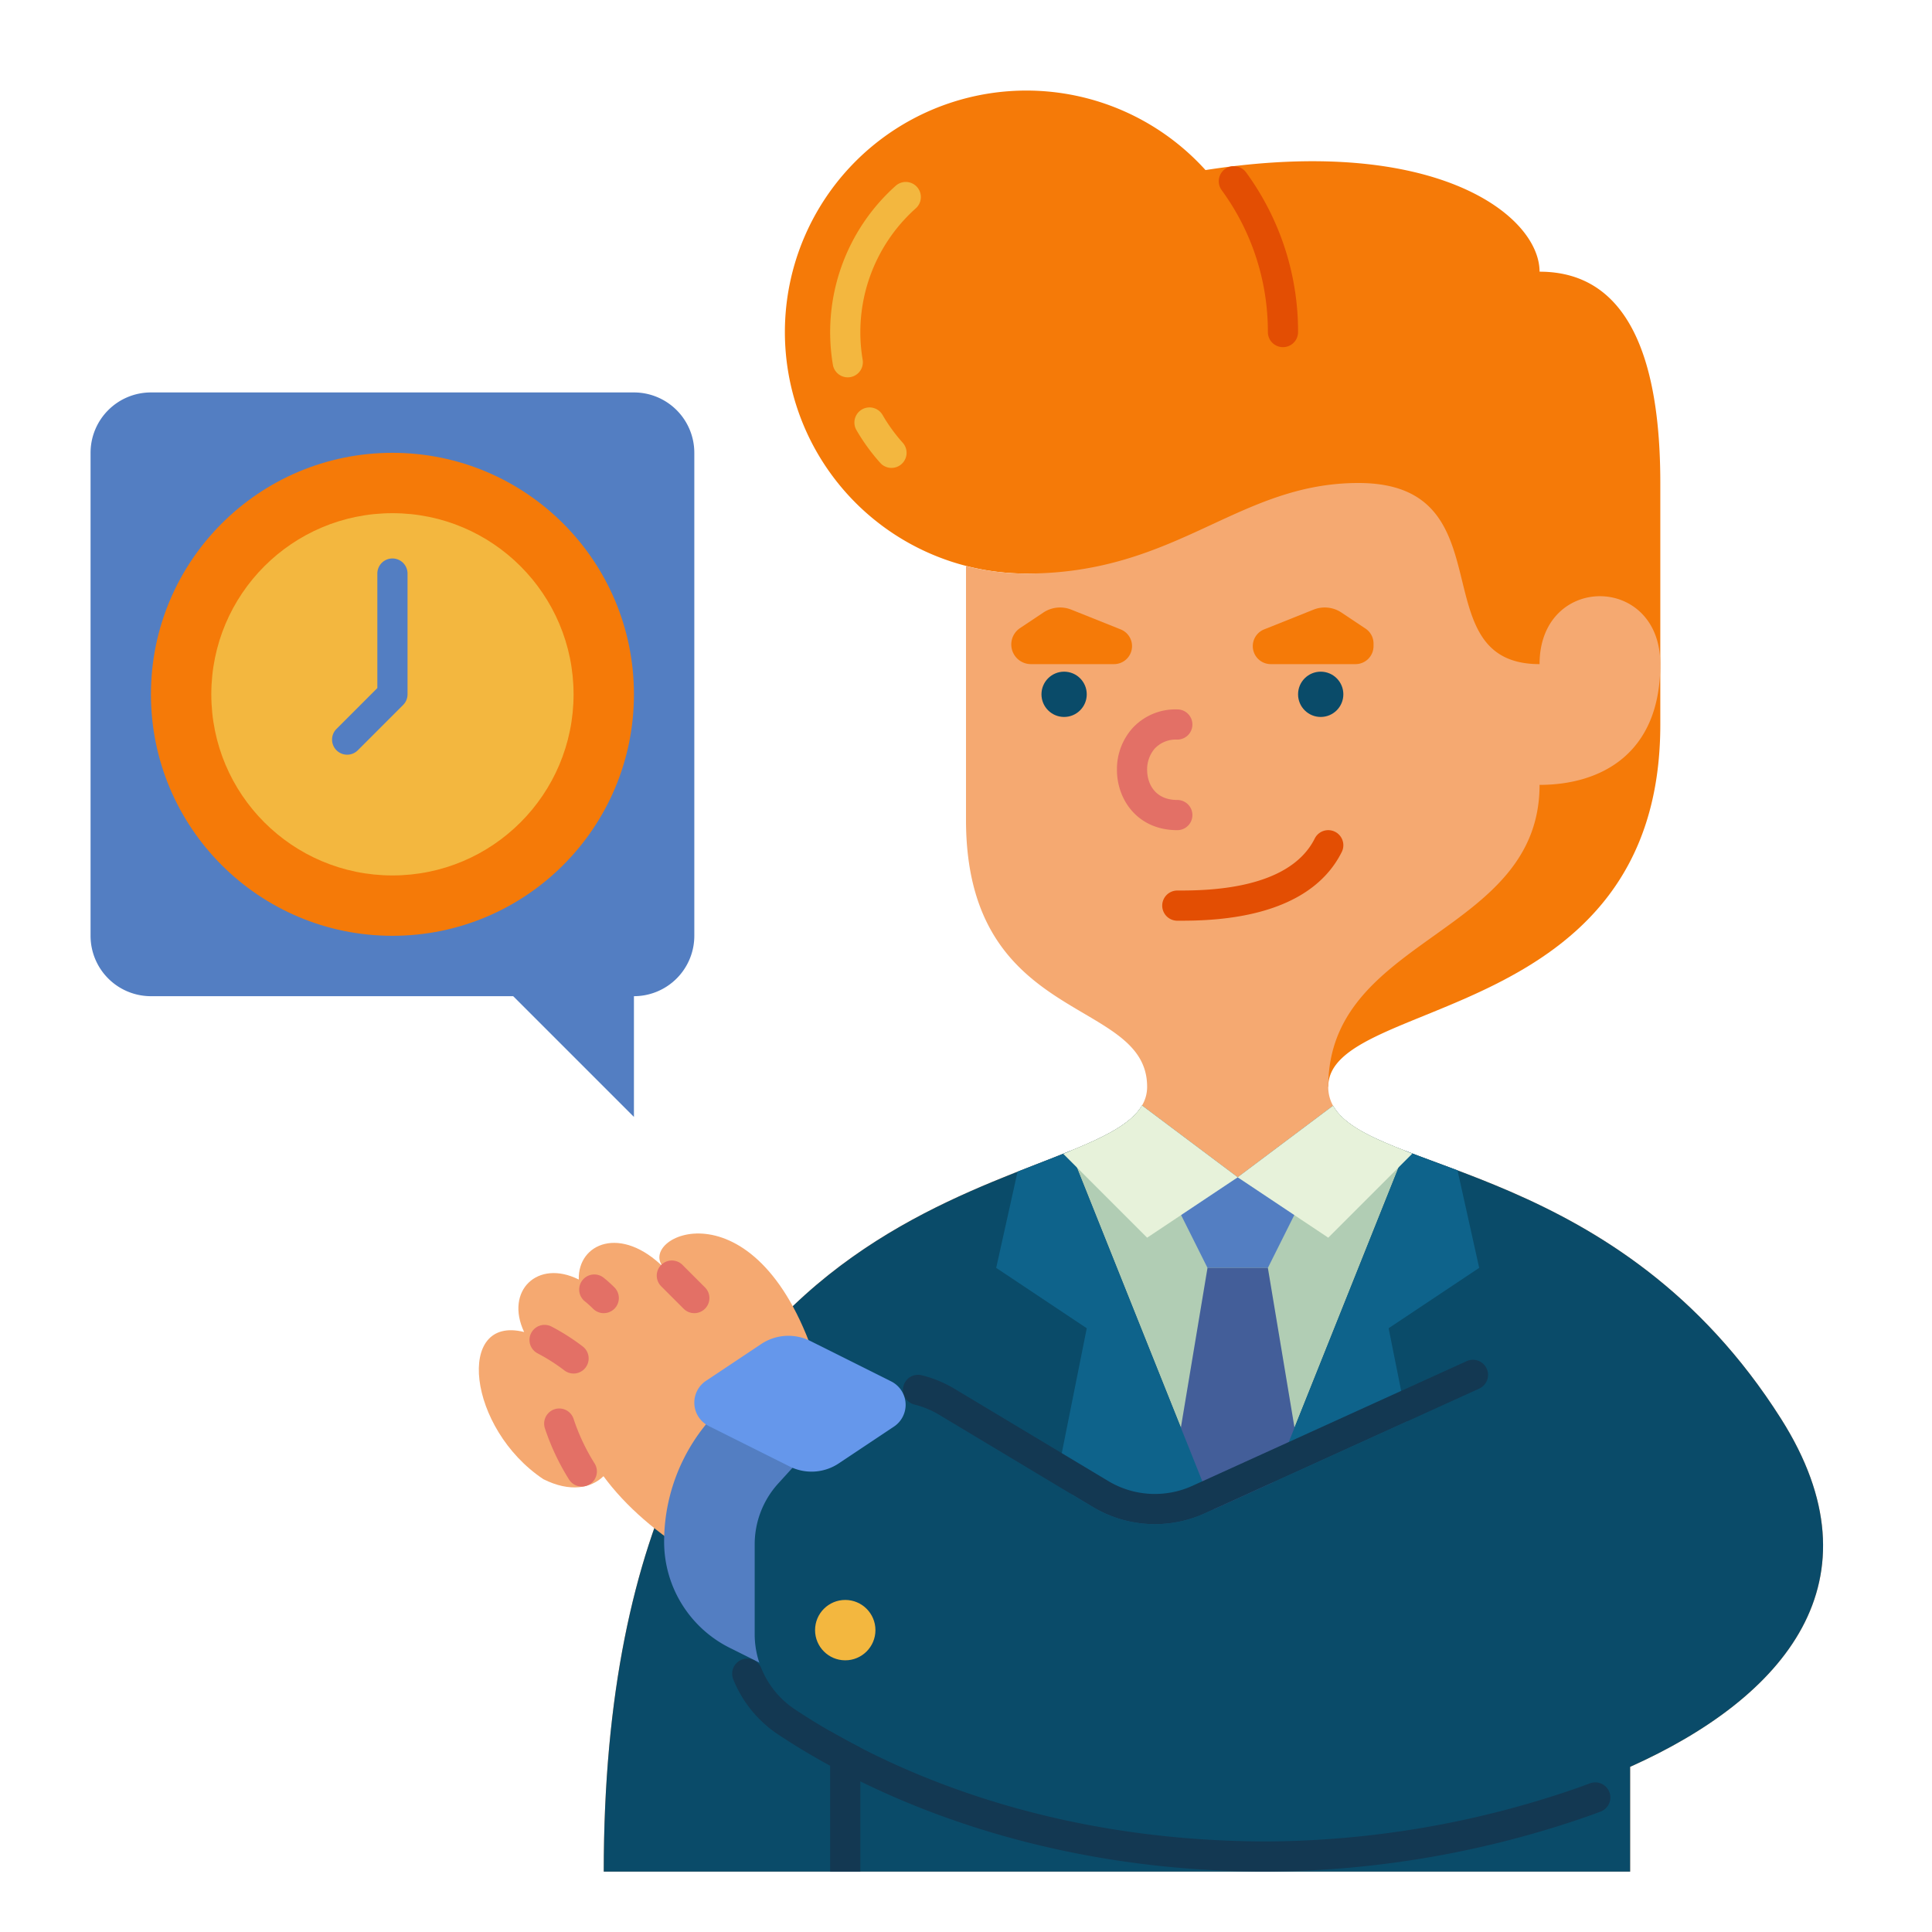 <svg height="512" viewBox="0 0 512 512" width="512" xmlns="http://www.w3.org/2000/svg"><g id="Flat"><path d="m440 128v64c0 80-88 72-88 96h-32v-136h-48a64 64 0 1 1 47.47-106.93c61.13-9.53 88.53 12.13 88.53 26.93 24 0 32 24 32 56z" fill="#f57a08"/><path d="m340 92a4 4 0 0 1 -4-4 63.453 63.453 0 0 0 -12.229-37.586 4 4 0 1 1 6.467-4.709 71.397 71.397 0 0 1 13.763 42.295 4 4 0 0 1 -4 4z" fill="#e34e03"/><path d="m432 468.23v27.77h-272c0-188.58 128.03-178.01 142.64-203.02a9.598 9.598 0 0 0 1.36-4.98c0-24-48-16-48-70.75v-67.26a64.407 64.407 0 0 0 16 2.01c.55 0 1.1-.01 1.65-.02 38.8-.64 54.79-23.98 86.35-23.98 40 0 16 48 48 48 0-24 32-24 32 0s-16 32-32 32c0 40-56 40-56 80a10.149 10.149 0 0 0 1.28 5.04c9.97 17.96 75.68 15.02 118.72 82.96 27.22 42.96.93 73.9-40 92.23z" fill="#f5a971"/><path d="m432 468.23v27.77h-272c0-188.58 128.03-178.01 142.64-203.02l25.36 19.02 25.28-18.96c9.97 17.96 75.68 15.02 118.72 82.96 27.22 42.96.93 73.9-40 92.23z" fill="#0a4b69"/><path d="m328 416-44.39-110.98c9.35-3.8 16.25-7.28 19.03-12.04l25.36 19.02 25.28-18.96c2.73 4.92 9.64 8.27 19.13 11.94z" fill="#b1cdb4"/><path d="m344 320-8 16h-16l-8-16 16-8z" fill="#537ec2"/><path d="m344 384-8-48h-16l-8 48 16 40z" fill="#435e99"/><path d="m368 352 8 40-48 48-48-48 8-40-24-16 5.67-25.5c5.04-1.99 9.74-3.77 13.94-5.48l44.39 110.98 44.41-111.02c4.17 1.61 8.83 3.28 13.85 5.18l5.74 25.84z" fill="#0e638b"/><path d="m264 400-40 32c-30.91-12.37-52.27-24.73-64.07-40.79-3.24 3.15-8.79 4.36-15.93.79-20.1-13.4-23.37-43.63-5.1-39-5.15-10.9 3.53-19.39 14.48-13.91-.28-9.6 11.17-14.54 22.62-3.09-8-8 24-24 40 24 8 24 48 40 48 40z" fill="#f5a971"/><path d="m216 448-8-16v-32l32-24-32-16-12.333 9.25a49.167 49.167 0 0 0 -19.667 39.334 31.416 31.416 0 0 0 3.317 14.05 31.416 31.416 0 0 0 14.05 14.05z" fill="#537ec2"/><g fill="#e37066"><path d="m154.187 393.951a3.998 3.998 0 0 1 -3.394-1.877 62.19 62.19 0 0 1 -6.383-13.545 4 4 0 1 1 7.59-2.529 54.308 54.308 0 0 0 5.572 11.826 4.001 4.001 0 0 1 -3.386 6.125z"/><path d="m151.997 364a3.977 3.977 0 0 1 -2.396-.8 49.503 49.503 0 0 0 -7.094-4.528 4 4 0 1 1 3.627-7.131 57.524 57.524 0 0 1 8.266 5.259 4 4 0 0 1 -2.402 7.2z"/><path d="m160 348a3.985 3.985 0 0 1 -2.828-1.172 26.599 26.599 0 0 0 -2.207-1.981 4 4 0 0 1 4.988-6.254 34.322 34.322 0 0 1 2.875 2.579 4 4 0 0 1 -2.828 6.828z"/></g><path d="m220 440h8v56h-8z" fill="#133852"/><path d="m184 348a3.985 3.985 0 0 1 -2.828-1.172l-6-6a4 4 0 0 1 5.656-5.656l6 6a4 4 0 0 1 -2.828 6.828z" fill="#e37066"/><path d="m392 368-72.703 33.047a32 32 0 0 1 -29.706-1.692l-40.72-24.432a24 24 0 0 0 -30.106 4.436l-12.524 13.776a24 24 0 0 0 -6.241 16.144v23.772a23.971 23.971 0 0 0 10.709 19.986c18.694 12.401 61.474 34.963 125.291 34.963 29.155 0 64.65-6.285 93.471-18.657z" fill="#0a4b69"/><path d="m312 220c-10.504 0-16-8.049-16-16a16.341 16.341 0 0 1 4.011-10.907 15.439 15.439 0 0 1 11.989-5.093 4 4 0 0 1 0 8 7.654 7.654 0 0 0 -6.011 2.407 8.484 8.484 0 0 0 -1.989 5.593c0 3.69 2.095 8 8 8a4 4 0 0 1 0 8z" fill="#e37066"/><path d="m312 244a4 4 0 0 1 0-8c7.304 0 29.528 0 36.422-13.789a4 4 0 0 1 7.156 3.578c-9.106 18.211-35.052 18.211-43.578 18.211z" fill="#e34e03"/><path d="m328 312-24 16-22.23-22.23c10.28-4.11 17.91-7.72 20.87-12.79z" fill="#e7f2da"/><path d="m374.29 305.71-22.29 22.29-24-16 25.28-18.96c2.91 5.24 10.56 8.7 21.01 12.67z" fill="#e7f2da"/><circle cx="224" cy="432" fill="#f3b73f" r="8"/><path d="m184 120v128a16 16 0 0 1 -16 16v32l-32-32h-96a16 16 0 0 1 -16-16v-128a16 16 0 0 1 16-16h128a16 16 0 0 1 16 16z" fill="#537ec2"/><circle cx="104" cy="184" fill="#f57a08" r="64"/><circle cx="104" cy="184" fill="#f3b73f" r="48"/><path d="m92 200a4 4 0 0 1 -2.828-6.828l10.828-10.829v-30.343a4 4 0 0 1 8 0v32a4 4 0 0 1 -1.172 2.828l-12 12a3.985 3.985 0 0 1 -2.828 1.172z" fill="#537ec2"/><path d="m306.058 403.916a31.983 31.983 0 0 1 -16.466-4.562l-40.721-24.432a23.802 23.802 0 0 0 -6.56-2.705 4 4 0 0 1 1.912-7.768 31.754 31.754 0 0 1 8.764 3.613l40.72 24.432a23.995 23.995 0 0 0 22.279 1.269l72.703-33.047a4 4 0 1 1 3.311 7.283l-72.703 33.047a31.98 31.98 0 0 1 -13.239 2.869z" fill="#133852"/><path d="m336 496c-65.251 0-109.277-22.741-129.713-36.297a31.786 31.786 0 0 1 -11.946-14.608 4 4 0 1 1 7.414-3.004 23.825 23.825 0 0 0 8.954 10.945c19.686 13.059 62.139 34.964 125.291 34.964a254.434 254.434 0 0 0 82.054-14.188q1.625-.58 3.301-1.208a4 4 0 0 1 2.811 7.49q-1.739.652-3.425 1.253a262.779 262.779 0 0 1 -84.74 14.652z" fill="#133852"/><path d="m187.835 377.917 21.418 10.709a13 13 0 0 0 13.025-.811l14.634-9.756a6.937 6.937 0 0 0 3.089-5.772 6.937 6.937 0 0 0 -3.835-6.205l-21.418-10.709a13 13 0 0 0 -13.025.811l-14.634 9.756a6.937 6.937 0 0 0 -3.089 5.772 6.937 6.937 0 0 0 3.835 6.205z" fill="#6597eb"/><path d="m364 170.553v.677a4.77 4.77 0 0 1 -4.77 4.77h-22.459a4.77 4.77 0 0 1 -4.77-4.77 4.77 4.77 0 0 1 2.999-4.429l13.094-5.238a8 8 0 0 1 7.409.771l6.374 4.25a4.77 4.77 0 0 1 2.124 3.969z" fill="#f57a08"/><path d="m268 170.789a5.211 5.211 0 0 0 5.211 5.211h22.019a4.77 4.77 0 0 0 4.77-4.77 4.77 4.77 0 0 0 -2.999-4.429l-13.094-5.238a8 8 0 0 0 -7.409.771l-6.178 4.119a5.211 5.211 0 0 0 -2.321 4.336z" fill="#f57a08"/><circle cx="282" cy="184" fill="#0a4b69" r="6"/><circle cx="350" cy="184" fill="#0a4b69" r="6"/><path d="m224.662 100.001a4.001 4.001 0 0 1 -3.939-3.336 51.999 51.999 0 0 1 16.608-47.392 4 4 0 1 1 5.339 5.957 44 44 0 0 0 -14.059 40.105 4.006 4.006 0 0 1 -3.949 4.666z" fill="#f3b73f"/><path d="m236.254 124a3.99 3.99 0 0 1 -2.98-1.331 52.32 52.32 0 0 1 -6.292-8.663 4 4 0 1 1 6.921-4.012 44.382 44.382 0 0 0 5.329 7.337 4 4 0 0 1 -2.978 6.669z" fill="#f3b73f"/></g></svg>